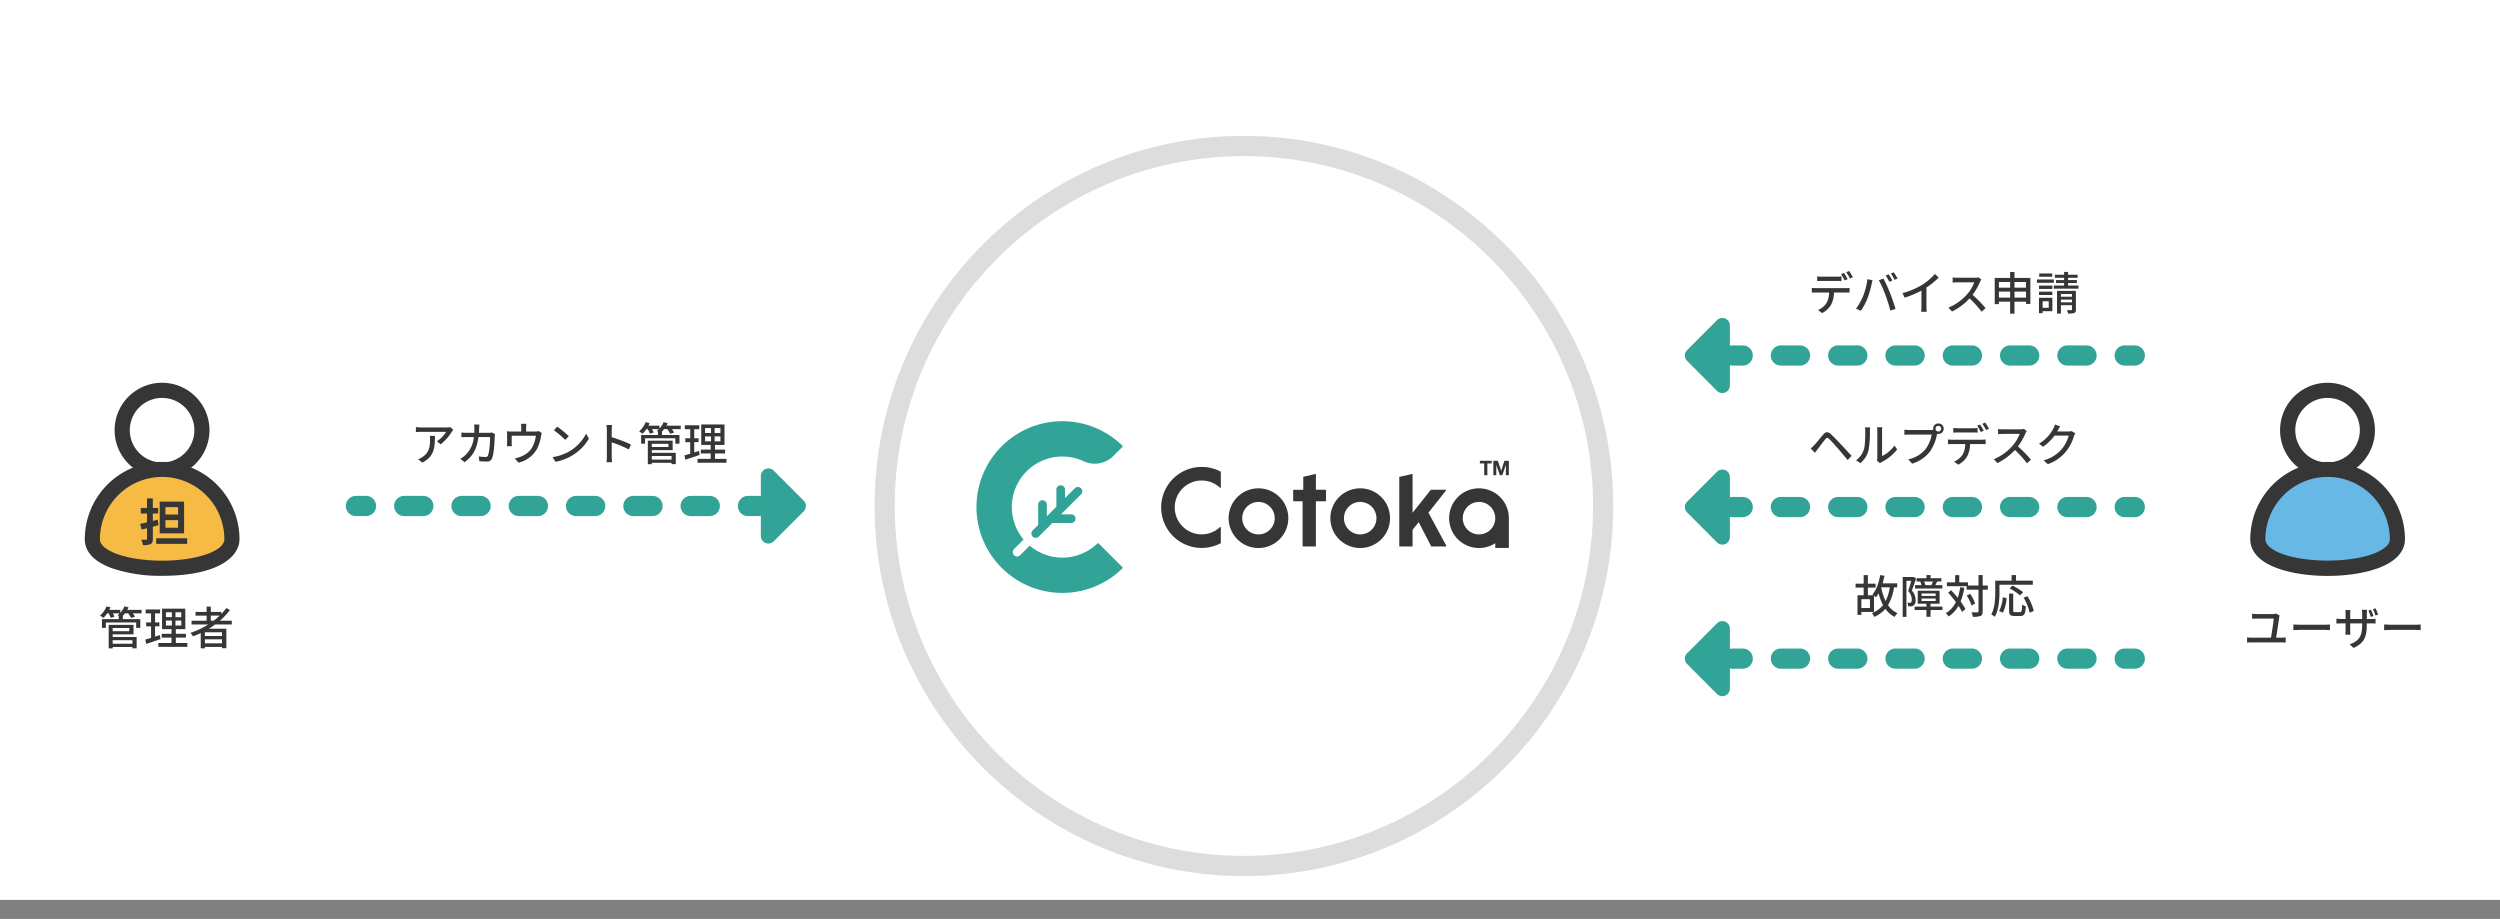 <svg xmlns="http://www.w3.org/2000/svg" xmlns:xlink="http://www.w3.org/1999/xlink" width="914" height="335.973" viewBox="0 0 914 335.973">
  <rect x="0" y="0" width="914" height="335.973" fill="#808080" stroke="none"/>
  <defs>
    <clipPath id="clip-path">
      <rect id="長方形_1177" data-name="長方形 1177" width="194.64" height="62.773" fill="none"/>
    </clipPath>
  </defs>
  <g id="グループ_1273" data-name="グループ 1273" transform="translate(-3409.076 25.741)">
    <rect id="長方形_581" data-name="長方形 581" width="914" height="329" transform="translate(3409.076 -25.741)" fill="#fff"/>
    <g id="グループ_1251" data-name="グループ 1251" transform="translate(3440.076 114.196)">
      <g id="グループ_1246" data-name="グループ 1246" transform="translate(5.543 81.737)">
        <path id="パス_3421" data-name="パス 3421" d="M3458.3,112.422h-3.218a8.1,8.1,0,0,1,.8,1.247l-1.445.434a7.818,7.818,0,0,0-1.043-1.681h-1.18a8.145,8.145,0,0,1-.8.914h.033v1.215h6.388v3.173h-1.507v-1.96h-11.071v1.96h-1.443v-3.173h6.156v-1.215h.081c-.2-.1-.382-.2-.53-.266a7.146,7.146,0,0,0,.78-.648h-2.5a9.213,9.213,0,0,1,.6,1.23l-1.377.416a10.1,10.1,0,0,0-.782-1.646h-.514a10.418,10.418,0,0,1-1.375,1.681,9.49,9.49,0,0,0-1.263-.848,9.183,9.183,0,0,0,2.408-3.393l1.443.382c-.133.3-.282.615-.45.914h4.032v1.047a7.359,7.359,0,0,0,1.512-2.344l1.493.366a9.593,9.593,0,0,1-.465.931h5.242Zm-10.569,8.646h8.762v4.141h-1.544v-.482h-7.218v.515h-1.46V116.63h9.078v3.476h-7.618Zm0-3.291v1.18h6.073v-1.18Zm0,4.457v1.313h7.218v-1.313Z" transform="translate(-3443.082 -109.862)" fill="#363636"/>
        <path id="パス_3422" data-name="パス 3422" d="M3457.657,121.444c-1.811.634-3.735,1.28-5.228,1.764l-.365-1.579c.6-.166,1.327-.368,2.124-.615V116.79h-1.794v-1.431h1.794V112.05h-1.959v-1.43h5.279v1.43h-1.841v3.308h1.574v1.431h-1.574v3.759c.562-.185,1.161-.366,1.725-.567Zm9.807,1.446v1.41h-10.606v-1.41h4.814v-1.978h-3.6v-1.4h3.6V117.8h-3.454v-7.482h8.5V117.8h-3.467v1.712h3.683v1.4h-3.683v1.978Zm-7.834-9.46h2.175v-1.8h-2.175Zm0,3.059h2.175v-1.812h-2.175Zm5.609-4.854h-2.123v1.8h2.123Zm0,3.042h-2.123v1.812h2.123Z" transform="translate(-3435.509 -109.473)" fill="#363636"/>
        <path id="パス_3423" data-name="パス 3423" d="M3470.055,116.45c-.745.567-1.527,1.066-2.323,1.564h6.437v7.1h-1.591v-.449h-6.256v.515h-1.527V119.6c-.927.43-1.875.829-2.82,1.2a8.507,8.507,0,0,0-.945-1.28,29.644,29.644,0,0,0,6.488-3.061h-6.074v-1.38h5.5v-1.86h-4.051v-1.348h4.051v-1.947h1.526v1.947h3.865v.731a18.137,18.137,0,0,0,1.808-2.146l1.329.7a24.008,24.008,0,0,1-3.67,3.925h4.35v1.38Zm2.523,2.844h-6.256v1.382h6.256Zm0,4.058v-1.463h-6.256v1.463Zm-3.037-8.282a23.954,23.954,0,0,0,2.173-1.86h-3.25v1.86Z" transform="translate(-3427.951 -109.817)" fill="#363636"/>
      </g>
      <g id="グループ_1249" data-name="グループ 1249">
        <g id="グループ_1247" data-name="グループ 1247" transform="translate(10.973)">
          <path id="パス_3424" data-name="パス 3424" d="M3476.611,81.68a14.541,14.541,0,1,1-14.541-14.571,14.541,14.541,0,0,1,14.541,14.571Z" transform="translate(-3444.763 -64.338)" fill="#fff"/>
          <path id="パス_3425" data-name="パス 3425" d="M3463.336,100.293a17.342,17.342,0,1,1,17.306-17.344A17.342,17.342,0,0,1,3463.336,100.293Zm0-29.142a11.8,11.8,0,1,0,11.777,11.8,11.8,11.8,0,0,0-11.777-11.8Z" transform="translate(-3446.029 -65.609)" fill="#363636"/>
        </g>
        <g id="グループ_1248" data-name="グループ 1248" transform="translate(0 28.882)">
          <path id="パス_3426" data-name="パス 3426" d="M3492.6,108.314c0,14.121-51.029,14.121-51.029,0a25.515,25.515,0,1,1,51.029,0Z" transform="translate(-3438.811 -79.975)" fill="#f5bb45"/>
          <path id="パス_3427" data-name="パス 3427" d="M3468.358,122.946a55.388,55.388,0,0,1-18.5-2.82c-8.086-2.983-9.784-7.379-9.784-10.543a28.28,28.28,0,1,1,56.56,0C3496.636,115.749,3489.23,122.946,3468.358,122.946Zm0-36.159a22.8,22.8,0,0,0-22.75,22.8c0,4.313,10.206,7.822,22.752,7.822s22.749-3.509,22.749-7.82a22.8,22.8,0,0,0-22.755-22.8Z" transform="translate(-3440.076 -81.246)" fill="#363636"/>
        </g>
      </g>
      <g id="グループ_1250" data-name="グループ 1250" transform="translate(20.218 42.282)">
        <path id="パス_3428" data-name="パス 3428" d="M3457.771,98.287c-.684.185-1.366.388-2.065.573v4.394c0,1.069-.2,1.605-.811,1.919a5.916,5.916,0,0,1-2.8.4,7.381,7.381,0,0,0-.608-1.993c.719.018,1.491.018,1.733.018s.348-.092.348-.349v-3.84l-1.95.517-.573-2.106c.719-.148,1.6-.351,2.524-.571v-3.23h-2.284V91.992h2.284V88.5h2.138v3.491h1.933v2.032h-1.933v2.711l1.8-.462Zm10.48,4.78v2.048h-11.312v-2.048Zm-1.124-1.808h-8.915V89.665h8.915Zm-2.192-9.562h-4.625v2.695h4.625Zm0,4.743h-4.625v2.789h4.625Z" transform="translate(-3451.045 -88.501)" fill="#363636"/>
      </g>
    </g>
    <g id="グループ_1256" data-name="グループ 1256" transform="translate(4230.604 114.196)">
      <g id="グループ_1252" data-name="グループ 1252" transform="translate(0 82.468)">
        <path id="パス_3429" data-name="パス 3429" d="M3880.732,112.606c-.2,1.529-.846,5.672-1.145,7.5h2.057a9.209,9.209,0,0,0,1.443-.118V121.9c-.448-.048-1.1-.066-1.443-.066h-11.152c-.465,0-1,.018-1.526.066v-1.912a9.573,9.573,0,0,0,1.526.118h7.218c.315-1.814.948-5.837,1-6.969h-6.189c-.631,0-1.162.033-1.709.066V111.36c.512.05,1.144.116,1.692.116h5.741a4.468,4.468,0,0,0,1.244-.183l1.379.665a3.859,3.859,0,0,0-.135.648Z" transform="translate(-3868.967 -109.381)" fill="#363636"/>
        <path id="パス_3430" data-name="パス 3430" d="M3880.628,113.555h9.028c.794,0,1.444-.066,1.858-.1v2.063c-.365-.017-1.128-.083-1.858-.083h-9.028c-.912,0-1.909.033-2.474.083v-2.063C3878.7,113.488,3879.733,113.555,3880.628,113.555Z" transform="translate(-3861.22 -107.552)" fill="#363636"/>
        <path id="パス_3431" data-name="パス 3431" d="M3892.944,124.741l-1.41-1.313c3.1-1.147,4.562-2.577,4.562-6.984v-.667h-4.365v2.5c0,.665.049,1.38.066,1.612h-1.841a14.814,14.814,0,0,0,.083-1.612v-2.5h-1.627c-.778,0-1.458.035-1.724.052v-1.8a12.209,12.209,0,0,0,1.724.133h1.627v-1.928a12.356,12.356,0,0,0-.083-1.33h1.858a10.127,10.127,0,0,0-.083,1.346v1.912h4.365v-1.928a11.5,11.5,0,0,0-.083-1.446h1.874c-.014.233-.083.781-.083,1.446v1.928h1.545a11.351,11.351,0,0,0,1.659-.1v1.762a16.142,16.142,0,0,0-1.642-.052H3897.8v.567C3897.8,120.633,3896.825,123.01,3892.944,124.741Zm7.3-11.671-.962.331a21.108,21.108,0,0,0-.913-2.312l.946-.3a22.964,22.964,0,0,1,.928,2.28Zm1.692-.517-.962.316a19.4,19.4,0,0,0-.929-2.312l.944-.3a19.275,19.275,0,0,1,.947,2.295Z" transform="translate(-3854.025 -110.258)" fill="#363636"/>
        <path id="パス_3432" data-name="パス 3432" d="M3898.629,113.555h9.028c.794,0,1.443-.066,1.858-.1v2.063c-.365-.017-1.128-.083-1.858-.083h-9.028c-.913,0-1.91.033-2.474.083v-2.063C3896.7,113.488,3897.732,113.555,3898.629,113.555Z" transform="translate(-3846.042 -107.552)" fill="#363636"/>
      </g>
      <g id="グループ_1255" data-name="グループ 1255" transform="translate(1.17)">
        <g id="グループ_1253" data-name="グループ 1253" transform="translate(10.972)">
          <path id="パス_3433" data-name="パス 3433" d="M3906.137,81.68A14.541,14.541,0,1,1,3891.6,67.109a14.54,14.54,0,0,1,14.537,14.571Z" transform="translate(-3874.29 -64.338)" fill="#fff"/>
          <path id="パス_3434" data-name="パス 3434" d="M3892.861,100.293a17.342,17.342,0,1,1,17.3-17.342,17.342,17.342,0,0,1-17.3,17.342Zm0-29.142a11.8,11.8,0,1,0,11.776,11.8,11.8,11.8,0,0,0-11.776-11.8Z" transform="translate(-3875.555 -65.609)" fill="#363636"/>
        </g>
        <g id="グループ_1254" data-name="グループ 1254" transform="translate(0 28.882)">
          <path id="パス_3435" data-name="パス 3435" d="M3922.129,108.314c0,14.121-51.029,14.121-51.029,0a25.515,25.515,0,1,1,51.029,0Z" transform="translate(-3868.337 -79.975)" fill="#67b8e5"/>
          <path id="パス_3436" data-name="パス 3436" d="M3897.88,122.982c-8.5,0-16.992-1.537-22.31-4.614-4.935-2.856-5.969-6.352-5.969-8.783a28.278,28.278,0,1,1,56.556,0c0,2.433-1.036,5.929-5.97,8.784C3914.87,121.445,3906.375,122.982,3897.88,122.982Zm0-36.194a22.772,22.772,0,0,0-22.749,22.8c0,1.413,1.078,2.754,3.2,3.984,8.766,5.074,30.319,5.074,39.089,0,2.127-1.23,3.205-2.569,3.205-3.984a22.8,22.8,0,0,0-22.747-22.8Z" transform="translate(-3869.602 -81.246)" fill="#363636"/>
        </g>
      </g>
    </g>
    <g id="グループ_1257" data-name="グループ 1257" transform="translate(3535.52 155.553)">
      <path id="パス_3437" data-name="パス 3437" d="M3577,95.388h-3.687a3.694,3.694,0,1,1,0-7.388H3577a3.694,3.694,0,0,1,0,7.388Z" transform="translate(-3426.285 -88)" fill="#31a497"/>
      <path id="パス_3438" data-name="パス 3438" d="M3616.834,95.391h-6.986a3.694,3.694,0,1,1,0-7.388h6.986a3.694,3.694,0,1,1,0,7.388Zm-20.937,0h-6.986a3.694,3.694,0,1,1,0-7.388h6.986a3.694,3.694,0,0,1,0,7.388Zm-20.958,0h-6.986a3.694,3.694,0,1,1,0-7.388h6.986a3.694,3.694,0,1,1,0,7.388Zm-20.94,0h-6.986a3.694,3.694,0,1,1,0-7.388H3554a3.694,3.694,0,0,1,0,7.388Zm-20.957,0h-6.966a3.694,3.694,0,1,1,0-7.388h6.966a3.694,3.694,0,0,1,0,7.388Zm-20.937,0h-6.986a3.694,3.694,0,1,1,0-7.388h6.986a3.694,3.694,0,0,1,0,7.388Z" transform="translate(-3483.783 -87.997)" fill="#31a497"/>
      <path id="パス_3439" data-name="パス 3439" d="M3499.23,95.388h-3.686a3.694,3.694,0,1,1,0-7.388h3.686a3.694,3.694,0,1,1,0,7.388Z" transform="translate(-3491.857 -88)" fill="#31a497"/>
    </g>
    <g id="グループ_1258" data-name="グループ 1258" transform="translate(3687.238 145.521)">
      <path id="パス_3440" data-name="パス 3440" d="M3575.671,105.978,3586.6,95.024l-10.932-10.955Z" transform="translate(-3572.906 -81.298)" fill="#31a497"/>
      <path id="パス_3441" data-name="パス 3441" d="M3576.936,110.02a2.765,2.765,0,0,1-2.765-2.771V85.34a2.765,2.765,0,0,1,4.721-1.96l10.932,10.957a2.771,2.771,0,0,1,0,3.918l-10.932,10.955a2.761,2.761,0,0,1-1.956.81Zm2.765-17.992v8.533l4.26-4.267Z" transform="translate(-3574.171 -82.569)" fill="#31a497"/>
    </g>
    <g id="グループ_1259" data-name="グループ 1259" transform="translate(3561.133 128.597)">
      <path id="パス_3442" data-name="パス 3442" d="M3518.863,76.092a16.467,16.467,0,0,1-4.066,4.588l-1.377-1.114a10.2,10.2,0,0,0,3.386-3.441h-9.093c-.665,0-1.246.05-1.959.1V74.378a14.836,14.836,0,0,0,1.959.15h9.275a8.515,8.515,0,0,0,1.376-.116l1.045.981C3519.261,75.577,3519,75.893,3518.863,76.092Zm-10.768,11.289-1.528-1.247a6.306,6.306,0,0,0,1.594-.815c2.372-1.529,2.754-3.626,2.754-6.385a7.444,7.444,0,0,0-.1-1.332h1.891c0,4.343-.248,7.535-4.611,9.779Z" transform="translate(-3505.754 -72.583)" fill="#363636"/>
      <path id="パス_3443" data-name="パス 3443" d="M3521.451,75.27c-.017.567-.05,1.116-.083,1.631h3.585a7.278,7.278,0,0,0,1.145-.1l1.161.567c-.049.281-.1.648-.116.848-.049,1.679-.265,6.435-1,8.064a1.85,1.85,0,0,1-1.925,1.13c-.9,0-1.86-.05-2.706-.116l-.2-1.745a18.965,18.965,0,0,0,2.406.2.876.876,0,0,0,.946-.565c.566-1.164.781-4.922.781-6.718h-4.25c-.614,4.623-2.256,7.166-5.111,9.178l-1.526-1.247a8.866,8.866,0,0,0,1.908-1.4,10.334,10.334,0,0,0,3.037-6.535h-2.524c-.611,0-1.393.017-2.023.066V76.8c.63.052,1.379.1,2.023.1h2.671c.035-.5.052-1.032.052-1.6a10.969,10.969,0,0,0-.116-1.431h1.941C3521.5,74.256,3521.469,74.871,3521.451,75.27Z" transform="translate(-3498.325 -73.01)" fill="#363636"/>
      <path id="パス_3444" data-name="パス 3444" d="M3530.825,75.121v1.428h3.353a3.637,3.637,0,0,0,1.244-.166l1.144.717a6.365,6.365,0,0,0-.282,1.13,15.409,15.409,0,0,1-1.592,4.872,10.57,10.57,0,0,1-6.654,4.837l-1.362-1.577a10.542,10.542,0,0,0,1.991-.55,8.534,8.534,0,0,0,4.184-3.127,11.536,11.536,0,0,0,1.526-4.588h-8.827v2.728a7.636,7.636,0,0,0,.065,1.1h-1.806c.031-.347.064-.831.064-1.2V77.814a12.945,12.945,0,0,0-.064-1.348,15.152,15.152,0,0,0,1.608.083h3.617V75.121a7.472,7.472,0,0,0-.118-1.382h2.009A12.284,12.284,0,0,0,3530.825,75.121Z" transform="translate(-3490.53 -73.124)" fill="#363636"/>
      <path id="パス_3445" data-name="パス 3445" d="M3539.374,83.1a15.854,15.854,0,0,0,5.76-6.269l1.012,1.812a17,17,0,0,1-5.827,6.019,18.256,18.256,0,0,1-6.354,2.477l-1.109-1.712a17.208,17.208,0,0,0,6.519-2.327Zm-.565-5.321-1.312,1.346a35.833,35.833,0,0,0-4.147-3.526l1.211-1.3a34.985,34.985,0,0,1,4.248,3.483Z" transform="translate(-3482.904 -72.644)" fill="#363636"/>
      <path id="パス_3446" data-name="パス 3446" d="M3543.7,75.837a11.946,11.946,0,0,0-.151-1.864h2.042c-.05.549-.116,1.28-.116,1.864V78.43a56.359,56.359,0,0,1,7.021,2.66l-.75,1.814a42.968,42.968,0,0,0-6.27-2.593v5.137a19.434,19.434,0,0,0,.133,2.128h-2.041a17.515,17.515,0,0,0,.133-2.128Z" transform="translate(-3473.889 -72.926)" fill="#363636"/>
      <path id="パス_3447" data-name="パス 3447" d="M3565.24,75.966h-3.22a8.149,8.149,0,0,1,.8,1.247l-1.443.432a7.926,7.926,0,0,0-1.047-1.679h-1.176a8.565,8.565,0,0,1-.8.914h.035V78.1h6.389v3.175h-1.512V79.309H3552.2v1.962h-1.443V78.1h6.156V76.88H3557c-.2-.1-.381-.2-.531-.264a7.477,7.477,0,0,0,.781-.65h-2.507a9.167,9.167,0,0,1,.6,1.23l-1.379.417a10.379,10.379,0,0,0-.778-1.648h-.516a10.187,10.187,0,0,1-1.377,1.679,10.132,10.132,0,0,0-1.259-.846,9.176,9.176,0,0,0,2.4-3.393l1.444.382c-.133.3-.281.617-.448.914h4.035V75.75a7.372,7.372,0,0,0,1.508-2.344l1.5.366a10.117,10.117,0,0,1-.464.931h5.242Zm-10.571,8.648h8.763v4.139h-1.545v-.482h-7.218v.517h-1.458V80.174h9.076v3.474h-7.618Zm0-3.291V82.5h6.073V81.322Zm0,4.455v1.313h7.218V85.777Z" transform="translate(-3468.424 -73.406)" fill="#363636"/>
      <path id="パス_3448" data-name="パス 3448" d="M3564.6,84.989c-1.808.632-3.732,1.28-5.227,1.762l-.365-1.579c.6-.166,1.327-.368,2.123-.615V80.334h-1.791V78.9h1.791V75.59h-1.957V74.16h5.275v1.43h-1.84V78.9h1.576v1.431h-1.576v3.757c.564-.183,1.16-.368,1.726-.565Zm9.808,1.446V87.85h-10.6V86.435h4.811V84.457h-3.6v-1.4h3.6V81.346h-3.451v-7.48h8.5v7.48H3570.2V83.06h3.684v1.4H3570.2v1.978Zm-7.834-9.462h2.173v-1.8h-2.173Zm0,3.061h2.173V78.221h-2.173Zm5.607-4.856h-2.124v1.8h2.124Zm0,3.044h-2.124v1.812h2.124Z" transform="translate(-3460.851 -73.016)" fill="#363636"/>
    </g>
    <g id="グループ_1269" data-name="グループ 1269" transform="translate(4025.062 73.332)">
      <g id="グループ_1260" data-name="グループ 1260" transform="translate(13.783 27.203)">
        <path id="パス_3449" data-name="パス 3449" d="M3772.3,65.6h-3.686a3.694,3.694,0,1,1,0-7.388h3.686a3.694,3.694,0,1,1,0,7.388Z" transform="translate(-3764.931 -58.213)" fill="#31a497"/>
        <path id="パス_3450" data-name="パス 3450" d="M3889.914,65.6h-6.986a3.694,3.694,0,1,1,0-7.388h6.986a3.694,3.694,0,0,1,0,7.388Zm-20.957,0h-6.984a3.694,3.694,0,1,1,0-7.388h6.984a3.694,3.694,0,0,1,0,7.388Zm-20.937,0h-6.986a3.694,3.694,0,1,1,0-7.388h6.987a3.694,3.694,0,0,1,0,7.388Zm-20.957,0h-6.986a3.694,3.694,0,1,1,0-7.388h6.986a3.694,3.694,0,1,1,0,7.388Zm-20.94,0h-6.986a3.694,3.694,0,1,1,0-7.388h6.986a3.694,3.694,0,0,1,0,7.388Zm-20.958,0h-6.986a3.694,3.694,0,1,1,0-7.388h6.986a3.694,3.694,0,1,1,0,7.388Z" transform="translate(-3756.85 -58.213)" fill="#31a497"/>
        <path id="パス_3451" data-name="パス 3451" d="M3850.07,65.6h-3.686a3.694,3.694,0,1,1,0-7.388h3.686a3.694,3.694,0,0,1,0,7.388Z" transform="translate(-3699.358 -58.213)" fill="#31a497"/>
      </g>
      <g id="グループ_1261" data-name="グループ 1261" transform="translate(0 17.173)">
        <path id="パス_3452" data-name="パス 3452" d="M3769.885,54.283l-10.932,10.955,10.932,10.955Z" transform="translate(-3756.187 -51.512)" fill="#31a497"/>
        <path id="パス_3453" data-name="パス 3453" d="M3771.152,80.234a2.76,2.76,0,0,1-1.956-.813l-10.932-10.955a2.771,2.771,0,0,1,0-3.918L3769.2,53.594a2.764,2.764,0,0,1,4.72,1.96v21.91a2.764,2.764,0,0,1-2.764,2.771Zm-7.025-13.727,4.26,4.268V62.242Z" transform="translate(-3757.453 -52.782)" fill="#31a497"/>
      </g>
      <g id="グループ_1262" data-name="グループ 1262" transform="translate(46.423)">
        <path id="パス_3454" data-name="パス 3454" d="M3784.147,49.752h10.869a10.614,10.614,0,0,0,1.4-.083v1.714c-.4-.018-.965-.033-1.4-.033h-4.282a10.183,10.183,0,0,1-1.029,4.422,8.132,8.132,0,0,1-3.3,3.11l-1.526-1.132a6.923,6.923,0,0,0,3.071-2.475,7.708,7.708,0,0,0,.994-3.925h-4.8c-.5,0-1.043.015-1.508.05V49.669a13.975,13.975,0,0,0,1.511.083Zm2.058-4.189h5.607a13.9,13.9,0,0,0,1.661-.1v1.712c-.531-.033-1.13-.066-1.661-.066h-5.592c-.562,0-1.176.033-1.626.066V45.463a12.536,12.536,0,0,0,1.611.1Zm9.524.914-1.095.465a19.462,19.462,0,0,0-1.311-2.294l1.062-.451a24.044,24.044,0,0,1,1.344,2.28Zm1.91-.733-1.079.484a16.738,16.738,0,0,0-1.362-2.294l1.062-.449a21.339,21.339,0,0,1,1.379,2.259Z" transform="translate(-3782.638 -43.485)" fill="#363636"/>
        <path id="パス_3455" data-name="パス 3455" d="M3795.577,46.249l1.874.382c-.118.416-.265,1.047-.348,1.413a35.325,35.325,0,0,1-1.461,5.122,24.121,24.121,0,0,1-2.439,4.64l-1.807-.765a21.5,21.5,0,0,0,2.573-4.557,25.155,25.155,0,0,0,1.608-6.235Zm4.166.366,1.708-.567a58.528,58.528,0,0,1,2.438,5.34c.631,1.6,1.509,4.191,1.959,5.752l-1.893.615a56.872,56.872,0,0,0-1.808-5.787,44.768,44.768,0,0,0-2.4-5.353Zm4.928.133-1.08.465a19.786,19.786,0,0,0-1.329-2.294l1.08-.449a20.912,20.912,0,0,1,1.329,2.278Zm1.925-.731-1.078.482a19.092,19.092,0,0,0-1.36-2.3l1.062-.449c.43.638,1.061,1.668,1.38,2.267Z" transform="translate(-3775.256 -43.257)" fill="#363636"/>
        <path id="パス_3456" data-name="パス 3456" d="M3807.844,48.026a20.462,20.462,0,0,0,4.614-3.956l1.393,1.328a27.776,27.776,0,0,1-4.464,3.642v6.9a12.538,12.538,0,0,0,.116,1.963h-2.058a18.894,18.894,0,0,0,.1-1.963V50.156a34.091,34.091,0,0,1-6.121,2.577l-.812-1.648a27.29,27.29,0,0,0,7.231-3.059Z" transform="translate(-3767.484 -42.989)" fill="#363636"/>
        <path id="パス_3457" data-name="パス 3457" d="M3821.293,46.4a22.8,22.8,0,0,1-2.72,4.738,44.965,44.965,0,0,1,4.746,4.872l-1.462,1.3a37.513,37.513,0,0,0-4.4-4.854,21.833,21.833,0,0,1-6.391,4.789l-1.342-1.413a18.661,18.661,0,0,0,6.818-4.872,13.711,13.711,0,0,0,2.639-4.39h-6.09c-.647,0-1.542.083-1.81.1V44.786c.331.048,1.3.116,1.81.116h6.156a5.086,5.086,0,0,0,1.443-.166l1.079.8a5.968,5.968,0,0,0-.477.864Z" transform="translate(-3759.797 -42.425)" fill="#363636"/>
        <path id="パス_3458" data-name="パス 3458" d="M3831.945,45.861v9.494h-1.595v-.831h-4.216v4.407h-1.592V54.524h-4.1v.914h-1.526V45.861h5.625v-2.18h1.592v2.18Zm-11.5,1.479v2.078h4.1V47.341Zm4.1,5.7V50.85h-4.1v2.194Zm1.592-5.7v2.078h4.216V47.341Zm4.216,5.7V50.85h-4.216v2.194Z" transform="translate(-3752.049 -43.318)" fill="#363636"/>
        <path id="パス_3459" data-name="パス 3459" d="M3833.476,47.65h-6.189V46.418h6.189Zm-.547,10.375h-3.568v.7h-1.328v-5.59h4.9Zm-.016-8.147h-4.863v-1.2h4.863Zm-4.863,1.012h4.863V52.1h-4.863Zm4.828-5.454h-4.761V44.222h4.761Zm-3.517,8.947v2.4h2.239v-2.4Zm13.125-5.735v1.13h-9.042v-1.13h3.765v-.916h-2.936V46.65h2.936v-.833h-3.367V44.689h3.367V43.673h1.462v1.016h3.485v1.129h-3.485v.833h3.218v1.081h-3.218v.916Zm-.946,8.746c0,.7-.148,1.064-.612,1.28a6.894,6.894,0,0,1-2.277.2,4.264,4.264,0,0,0-.4-1.247c.682.031,1.362.017,1.559.017.215-.017.282-.066.282-.268V55.845h-4.033v3.061h-1.425v-8.3h6.9Zm-5.476-5.656v1h4.033v-1Zm4.033,3.044v-1h-4.033v1Z" transform="translate(-3744.992 -43.326)" fill="#363636"/>
      </g>
      <g id="グループ_1263" data-name="グループ 1263" transform="translate(13.783 82.614)">
        <path id="パス_3460" data-name="パス 3460" d="M3772.3,95.6h-3.686a3.694,3.694,0,1,1,0-7.388h3.686a3.694,3.694,0,1,1,0,7.388Z" transform="translate(-3764.931 -88.211)" fill="#31a497"/>
        <path id="パス_3461" data-name="パス 3461" d="M3889.914,95.6h-6.986a3.694,3.694,0,1,1,0-7.388h6.986a3.694,3.694,0,0,1,0,7.388Zm-20.957,0h-6.984a3.694,3.694,0,1,1,0-7.388h6.984a3.694,3.694,0,0,1,0,7.388Zm-20.937,0h-6.986a3.694,3.694,0,1,1,0-7.388h6.987a3.694,3.694,0,0,1,0,7.388Zm-20.957,0h-6.986a3.694,3.694,0,1,1,0-7.388h6.986a3.694,3.694,0,1,1,0,7.388Zm-20.94,0h-6.986a3.694,3.694,0,1,1,0-7.388h6.986a3.694,3.694,0,0,1,0,7.388Zm-20.958,0h-6.986a3.694,3.694,0,1,1,0-7.388h6.986a3.694,3.694,0,1,1,0,7.388Z" transform="translate(-3756.85 -88.213)" fill="#31a497"/>
        <path id="パス_3462" data-name="パス 3462" d="M3850.07,95.6h-3.686a3.694,3.694,0,1,1,0-7.388h3.686a3.694,3.694,0,0,1,0,7.388Z" transform="translate(-3699.358 -88.211)" fill="#31a497"/>
      </g>
      <g id="グループ_1264" data-name="グループ 1264" transform="translate(0 72.587)">
        <path id="パス_3463" data-name="パス 3463" d="M3769.885,84.284l-10.932,10.955,10.932,10.955Z" transform="translate(-3756.187 -81.513)" fill="#31a497"/>
        <path id="パス_3464" data-name="パス 3464" d="M3771.152,110.236a2.767,2.767,0,0,1-1.956-.813l-10.932-10.955a2.771,2.771,0,0,1,0-3.918L3769.2,83.6a2.764,2.764,0,0,1,4.72,1.96v21.909a2.764,2.764,0,0,1-2.764,2.771Zm-7.025-13.727,4.26,4.268V92.244Z" transform="translate(-3757.453 -82.784)" fill="#31a497"/>
      </g>
      <g id="グループ_1265" data-name="グループ 1265" transform="translate(46.006 55.415)">
        <path id="パス_3465" data-name="パス 3465" d="M3783.656,80.158c.782-.781,2.157-2.543,3.254-3.823.912-1.116,1.79-1.3,2.986-.151,1.062,1,2.407,2.412,3.4,3.476,1.111,1.18,2.787,2.992,4.066,4.372l-1.445,1.531c-1.144-1.4-2.588-3.11-3.616-4.291-.964-1.114-2.472-2.759-3.121-3.408-.614-.584-.929-.532-1.46.116-.73.914-2.025,2.643-2.737,3.557-.365.484-.747,1.016-1.012,1.4l-1.561-1.612a16.124,16.124,0,0,0,1.246-1.167Z" transform="translate(-3782.413 -71.861)" fill="#363636"/>
        <path id="パス_3466" data-name="パス 3466" d="M3794.284,82.445c.481-1.479.481-4.723.481-6.635a5.222,5.222,0,0,0-.134-1.346h1.924a13.019,13.019,0,0,0-.083,1.33,36.482,36.482,0,0,1-.512,7.1,9.347,9.347,0,0,1-2.953,4.656l-1.594-1.064a7.712,7.712,0,0,0,2.871-4.041Zm4.894,3.144V75.744a12.3,12.3,0,0,0-.1-1.33H3801a10.441,10.441,0,0,0-.083,1.33v9.2a11.67,11.67,0,0,0,4.514-3.825l1.014,1.431a17.5,17.5,0,0,1-5.658,4.588,5.353,5.353,0,0,0-.633.416l-1.095-.914a4.685,4.685,0,0,0,.119-1.051Z" transform="translate(-3774.824 -72.702)" fill="#363636"/>
        <path id="パス_3467" data-name="パス 3467" d="M3813.412,73.666a1.914,1.914,0,1,1,0,3.827,1.955,1.955,0,0,1-.45-.052c-.015.1-.05.216-.066.316a16.972,16.972,0,0,1-2.489,6.1,12.929,12.929,0,0,1-6.587,4.5l-1.429-1.563a11.122,11.122,0,0,0,6.49-3.958,12.076,12.076,0,0,0,2.075-5.1h-8.165c-.7,0-1.36.035-1.793.068V75.945c.465.05,1.246.116,1.793.116h8.048a5.966,5.966,0,0,0,.714-.031,1.961,1.961,0,0,1-.051-.451,1.912,1.912,0,0,1,1.91-1.913Zm0,2.944a1.049,1.049,0,0,0,1.043-1.031,1.063,1.063,0,0,0-1.043-1.047,1.049,1.049,0,0,0-1.03,1.047,1.035,1.035,0,0,0,1.03,1.031Z" transform="translate(-3766.742 -73.335)" fill="#363636"/>
        <path id="パス_3468" data-name="パス 3468" d="M3811.146,79.756h10.869a10.631,10.631,0,0,0,1.4-.085v1.714c-.4-.017-.964-.033-1.4-.033h-4.282a10.2,10.2,0,0,1-1.029,4.424,8.132,8.132,0,0,1-3.3,3.11l-1.526-1.132a6.913,6.913,0,0,0,3.071-2.479,7.7,7.7,0,0,0,.994-3.923h-4.8c-.5,0-1.043.017-1.508.05V79.671a13.967,13.967,0,0,0,1.511.085Zm2.059-4.191h5.607a13.888,13.888,0,0,0,1.658-.1l0,1.714c-.531-.035-1.13-.067-1.661-.067h-5.592c-.562,0-1.176.031-1.626.067V75.465a12.528,12.528,0,0,0,1.611.1Zm9.524.914-1.1.467a19.711,19.711,0,0,0-1.31-2.3l1.062-.449a24.116,24.116,0,0,1,1.348,2.282Zm1.909-.731-1.079.482a16.876,16.876,0,0,0-1.362-2.294l1.062-.449a21.09,21.09,0,0,1,1.38,2.261Z" transform="translate(-3759.456 -73.487)" fill="#363636"/>
        <path id="パス_3469" data-name="パス 3469" d="M3830.292,76.4a22.867,22.867,0,0,1-2.72,4.74,44.555,44.555,0,0,1,4.746,4.872l-1.462,1.3a37.3,37.3,0,0,0-4.4-4.856,21.8,21.8,0,0,1-6.39,4.789l-1.342-1.413a18.623,18.623,0,0,0,6.818-4.872,13.685,13.685,0,0,0,2.64-4.389H3822.1c-.647,0-1.542.083-1.809.1v-1.88a17.737,17.737,0,0,0,1.809.116h6.156a5.1,5.1,0,0,0,1.443-.164l1.079.8a6.007,6.007,0,0,0-.486.857Z" transform="translate(-3751.791 -72.426)" fill="#363636"/>
        <path id="パス_3470" data-name="パス 3470" d="M3834.589,76c-.069.131-.151.281-.234.414h3.983a3.879,3.879,0,0,0,1.244-.166l1.36.833a5.649,5.649,0,0,0-.465,1.012,16.392,16.392,0,0,1-2.919,5.654,14.955,14.955,0,0,1-6.64,4.606l-1.541-1.38a13.294,13.294,0,0,0,6.654-4.158,12.488,12.488,0,0,0,2.521-4.9h-5.18a17.339,17.339,0,0,1-4.213,4.073l-1.46-1.1a14.085,14.085,0,0,0,5.211-5.5,7.487,7.487,0,0,0,.615-1.5l1.922.632C3835.118,75.013,3834.769,75.662,3834.589,76Z" transform="translate(-3744.226 -73.152)" fill="#363636"/>
      </g>
      <g id="グループ_1266" data-name="グループ 1266" transform="translate(13.783 138.025)">
        <path id="パス_3471" data-name="パス 3471" d="M3772.3,125.605h-3.686a3.694,3.694,0,1,1,0-7.388h3.686a3.694,3.694,0,1,1,0,7.388Z" transform="translate(-3764.931 -118.21)" fill="#31a497"/>
        <path id="パス_3472" data-name="パス 3472" d="M3889.914,125.6h-6.986a3.694,3.694,0,1,1,0-7.388h6.986a3.694,3.694,0,0,1,0,7.388Zm-20.957,0h-6.984a3.694,3.694,0,1,1,0-7.388h6.984a3.694,3.694,0,0,1,0,7.388Zm-20.937,0h-6.986a3.694,3.694,0,1,1,0-7.388h6.987a3.694,3.694,0,0,1,0,7.388Zm-20.957,0h-6.986a3.694,3.694,0,1,1,0-7.388h6.986a3.694,3.694,0,1,1,0,7.388Zm-20.94,0h-6.986a3.694,3.694,0,1,1,0-7.388h6.986a3.694,3.694,0,0,1,0,7.388Zm-20.958,0h-6.986a3.694,3.694,0,1,1,0-7.388h6.986a3.694,3.694,0,1,1,0,7.388Z" transform="translate(-3756.85 -118.213)" fill="#31a497"/>
        <path id="パス_3473" data-name="パス 3473" d="M3850.07,125.605h-3.686a3.694,3.694,0,1,1,0-7.388h3.686a3.694,3.694,0,0,1,0,7.388Z" transform="translate(-3699.358 -118.21)" fill="#31a497"/>
      </g>
      <g id="グループ_1267" data-name="グループ 1267" transform="translate(0 128.001)">
        <path id="パス_3474" data-name="パス 3474" d="M3769.885,114.286l-10.932,10.955,10.932,10.955Z" transform="translate(-3756.187 -111.516)" fill="#31a497"/>
        <path id="パス_3475" data-name="パス 3475" d="M3771.152,140.238a2.767,2.767,0,0,1-1.956-.813l-10.932-10.955a2.771,2.771,0,0,1,0-3.918L3769.2,113.6a2.764,2.764,0,0,1,4.72,1.958v21.911a2.764,2.764,0,0,1-2.764,2.771Zm-7.025-13.727,4.26,4.269v-8.533Z" transform="translate(-3757.453 -112.786)" fill="#31a497"/>
      </g>
      <g id="グループ_1268" data-name="グループ 1268" transform="translate(62.414 111.178)">
        <path id="パス_3476" data-name="パス 3476" d="M3805.369,108.152a18.136,18.136,0,0,1-2.191,6.516,8.077,8.077,0,0,0,3.485,2.944,5.478,5.478,0,0,0-1.062,1.346,9.222,9.222,0,0,1-3.4-2.942,11.519,11.519,0,0,1-4.048,2.942,5.945,5.945,0,0,0-.881-1.38,9.7,9.7,0,0,0,4.083-2.928,19.466,19.466,0,0,1-1.626-4.322,9.89,9.89,0,0,1-.964,1.479c-.166-.166-.431-.382-.713-.615v5.97h-4.612v1.064h-1.429V111.06h2.256v-2.809h-2.951V106.82h2.951v-3.125h1.544v3.125h2.82v1.431h-2.82v2.809h2.058a3.762,3.762,0,0,0-.4-.283c1.426-1.612,2.355-4.289,2.839-7.1l1.557.249a23.93,23.93,0,0,1-.662,2.759h5.327v1.465Zm-8.8,4.355h-3.135v3.21h3.135Zm4.13-4.322a18.55,18.55,0,0,0,1.595,4.989,16.6,16.6,0,0,0,1.526-5.022h-3.1Z" transform="translate(-3791.315 -103.678)" fill="#363636"/>
        <path id="パス_3477" data-name="パス 3477" d="M3805.558,104.908c-.462,1.4-1.043,3.125-1.576,4.424a5.037,5.037,0,0,1,1.378,3.459,2.308,2.308,0,0,1-.68,1.978,2.268,2.268,0,0,1-.9.332,8.163,8.163,0,0,1-1.095.015,3.041,3.041,0,0,0-.365-1.328,5.153,5.153,0,0,0,.846.015.894.894,0,0,0,.514-.15c.232-.164.3-.563.3-1.047a4.577,4.577,0,0,0-1.342-3.11c.413-1.112.844-2.593,1.161-3.724h-1.775v13.171h-1.362V104.376h3.651l.232-.05Zm9.642,11.54h-4.363v2.477h-1.5v-2.477h-4.33V115.2h4.33v-1.045h-3.185V109.4h8v4.756h-3.319V115.2h4.363Zm-7.948-10.41h-1.51v-1.23h3.6v-1.13h1.5v1.13h3.948v1.23h-1.609l.083.017c-.265.465-.481.931-.68,1.3h2.556V108.6h-9.973v-1.247h2.374a7.47,7.47,0,0,0-.449-1.28Zm.3,5.271h5.161V110.4h-5.161Zm0,1.845h5.161v-.914h-5.161Zm3.585-5.8c.166-.382.4-.881.566-1.313h-3.222a6.348,6.348,0,0,1,.449,1.313Z" transform="translate(-3783.431 -103.678)" fill="#363636"/>
        <path id="パス_3478" data-name="パス 3478" d="M3815.985,108.318a22.666,22.666,0,0,1-1.376,5.005,20.4,20.4,0,0,1,1.774,2.776l-1.244,1.047a16.827,16.827,0,0,0-1.294-2.246,11.251,11.251,0,0,1-3.585,3.908,8.568,8.568,0,0,0-1.045-1.2,9.666,9.666,0,0,0,3.682-4.056,42.191,42.191,0,0,0-2.836-3.46l1.08-.881c.8.829,1.626,1.8,2.422,2.759a22.693,22.693,0,0,0,.913-3.858Zm8.58.682h-1.875v7.931c0,.949-.217,1.4-.748,1.679a7.814,7.814,0,0,1-2.855.316,7.184,7.184,0,0,0-.5-1.646c1,.033,1.894.033,2.176.017.282,0,.4-.083.4-.366V109h-4.349v-1.249h-7.2v-1.43h3.021v-2.627h1.493v2.627h3.2v1.18h3.834v-3.823h1.527V107.5h1.875Zm-5.976,5.787a13.816,13.816,0,0,0-1.742-3.642l1.261-.6a12.552,12.552,0,0,1,1.81,3.574Z" transform="translate(-3776.222 -103.678)" fill="#363636"/>
        <path id="パス_3479" data-name="パス 3479" d="M3821.228,109.93c0,2.593-.249,6.452-1.692,9a7.954,7.954,0,0,0-1.312-.881c1.343-2.36,1.459-5.737,1.459-8.114v-4.224h5.974v-2.028h1.611v2.028h6.156v1.5h-12.2Zm-.135,6.884a12.592,12.592,0,0,0,1.346-5.022l1.41.318a14.448,14.448,0,0,1-1.377,5.319Zm7.651.416c.6,0,.68-.416.763-2.759a4.885,4.885,0,0,0,1.361.632c-.15,2.759-.547,3.524-2.009,3.524H3826.7c-1.558,0-1.958-.5-1.958-2.078v-6.1h1.51v6.1c0,.582.118.682.68.682Zm.017-6.136a20.484,20.484,0,0,0-3.832-2.56l1.043-1.016a20.751,20.751,0,0,1,3.9,2.429Zm2.673.3a17.763,17.763,0,0,1,2.336,5.4l-1.509.632a18.382,18.382,0,0,0-2.188-5.488Z" transform="translate(-3768.625 -103.678)" fill="#363636"/>
      </g>
    </g>
    <g id="グループ_1272" data-name="グループ 1272" transform="translate(3713.253 8.247)">
      <g id="グループ_1270" data-name="グループ 1270" transform="translate(-0.165)">
        <path id="パス_3491" data-name="パス 3491" d="M131.709-.01c72.7-.042,131.608,58.745,131.566,131.306s-59.015,131.417-131.72,131.46S-.053,204.01-.01,131.449,59,.032,131.709-.01Z" transform="translate(0 259.889) rotate(-80.783)" fill="#fff"/>
        <path id="パス_3480" data-name="パス 3480" d="M3731.848,287.362c-74.453,0-135.028-60.7-135.028-135.31s60.575-135.31,135.028-135.31,135.029,60.7,135.029,135.31S3806.3,287.362,3731.848,287.362Zm0-263.232c-70.387,0-127.655,57.385-127.655,127.922s57.268,127.922,127.655,127.922S3859.5,222.588,3859.5,152.052,3802.238,24.13,3731.848,24.13Z" transform="translate(-3581.088 -1.052)" fill="#ddd"/>
      </g>
      <g id="グループ_1538" data-name="グループ 1538" transform="translate(52.823 120.012)">
        <g id="グループ_1537" data-name="グループ 1537" transform="translate(0 0)" clip-path="url(#clip-path)">
          <path id="パス_4625" data-name="パス 4625" d="M128,25.119h-3.55V19.493a.143.143,0,0,0-.056-.115.136.136,0,0,0-.123-.027l-4.32,1a.149.149,0,0,0-.115.142v4.631h-3.55a.147.147,0,0,0-.146.147v3.9a.146.146,0,0,0,.146.145h3.3V45.7a.148.148,0,0,0,.147.148H124.3a.148.148,0,0,0,.147-.148V29.315H128a.146.146,0,0,0,.147-.145v-3.9a.147.147,0,0,0-.147-.147" transform="translate(-0.356 -0.06)" fill="#363636"/>
          <path id="パス_4626" data-name="パス 4626" d="M165.717,33.5l6.42-8.148a.147.147,0,0,0-.116-.236h-5.358a.147.147,0,0,0-.115.055l-6.635,8.352V19.492a.145.145,0,0,0-.177-.142l-4.288.993H155.2a.147.147,0,0,0-.147.146V45.7a.148.148,0,0,0,.147.147h4.569a.146.146,0,0,0,.145-.147V39.77l2.238-2.814,4.548,8.812a.143.143,0,0,0,.13.079h5.317a.146.146,0,0,0,.128-.216Z" transform="translate(-0.476 -0.06)" fill="#363636"/>
          <path id="パス_4627" data-name="パス 4627" d="M140.688,24.61A10.91,10.91,0,1,0,151.6,35.52a10.922,10.922,0,0,0-10.911-10.91m5.939,10.91a5.938,5.938,0,1,1-5.939-5.939,5.944,5.944,0,0,1,5.939,5.939" transform="translate(-0.398 -0.076)" fill="#363636"/>
          <path id="パス_4628" data-name="パス 4628" d="M184.26,24.61A10.91,10.91,0,1,0,190.2,44.661v1.6a.147.147,0,0,0,.147.147h4.68a.147.147,0,0,0,.147-.147V35.52A10.922,10.922,0,0,0,184.26,24.61M190.2,35.52a5.938,5.938,0,1,1-5.939-5.939A5.944,5.944,0,0,1,190.2,35.52" transform="translate(-0.532 -0.076)" fill="#363636"/>
          <path id="パス_4629" data-name="パス 4629" d="M103.382,24.61a10.91,10.91,0,1,0,10.909,10.91,10.921,10.921,0,0,0-10.909-10.91m5.937,10.91a5.938,5.938,0,1,1-5.937-5.939,5.944,5.944,0,0,1,5.937,5.939" transform="translate(-0.284 -0.076)" fill="#363636"/>
          <path id="パス_4630" data-name="パス 4630" d="M89.461,18.47a14.814,14.814,0,1,0,0,26.2.147.147,0,0,0,.078-.131V38.831a.145.145,0,0,0-.246-.106,9.843,9.843,0,1,1,0-14.31.142.142,0,0,0,.158.027.143.143,0,0,0,.089-.133V18.6a.146.146,0,0,0-.078-.128" transform="translate(-0.208 -0.052)" fill="#363636"/>
          <path id="パス_4631" data-name="パス 4631" d="M53.337,8.942q-.371-.36-.75-.708a31.39,31.39,0,1,0,.692,45.642l.072-.067a.366.366,0,0,0,.084-.227.374.374,0,0,0-.109-.263l-8.6-8.6a.371.371,0,0,0-.267-.115.365.365,0,0,0-.271.121h0L44.1,44.8a18.475,18.475,0,0,1-24.64.689l-3.492,3.492a1.583,1.583,0,1,1-2.239-2.239l3.5-3.5A18.478,18.478,0,0,1,39.114,14.594l.12.056a9.622,9.622,0,0,0,10.97-2.1l3.116-3.1a.367.367,0,0,0,.115-.266.362.362,0,0,0-.1-.246" transform="translate(0 0)" fill="#31a497"/>
          <path id="パス_4632" data-name="パス 4632" d="M38.271,24.571a1.587,1.587,0,0,0-2.239,0l-3.591,3.592v-3.13a1.584,1.584,0,0,0-3.167,0v6.3l-3.493,3.494V30.508a1.584,1.584,0,0,0-3.167,0v7.481l-2.019,2.019a1.583,1.583,0,0,0,2.239,2.239l4.974-4.974H34.7a1.583,1.583,0,0,0,0-3.166H30.975l7.3-7.3a1.587,1.587,0,0,0,0-2.239" transform="translate(-0.062 -0.072)" fill="#31a497"/>
          <path id="パス_4633" data-name="パス 4633" d="M184.609,15.483v-.974h4.318v.974h-1.58v4.295h-1.158V15.483Z" transform="translate(-0.566 -0.045)" fill="#363636"/>
          <path id="パス_4634" data-name="パス 4634" d="M191.178,14.509l1.232,3.624h.015l1.166-3.624h1.631v5.269h-1.086V16.044h-.014l-1.292,3.734h-.893l-1.292-3.7h-.014v3.7h-1.085V14.509Z" transform="translate(-0.582 -0.045)" fill="#363636"/>
        </g>
      </g>
    </g>
  </g>
</svg>
